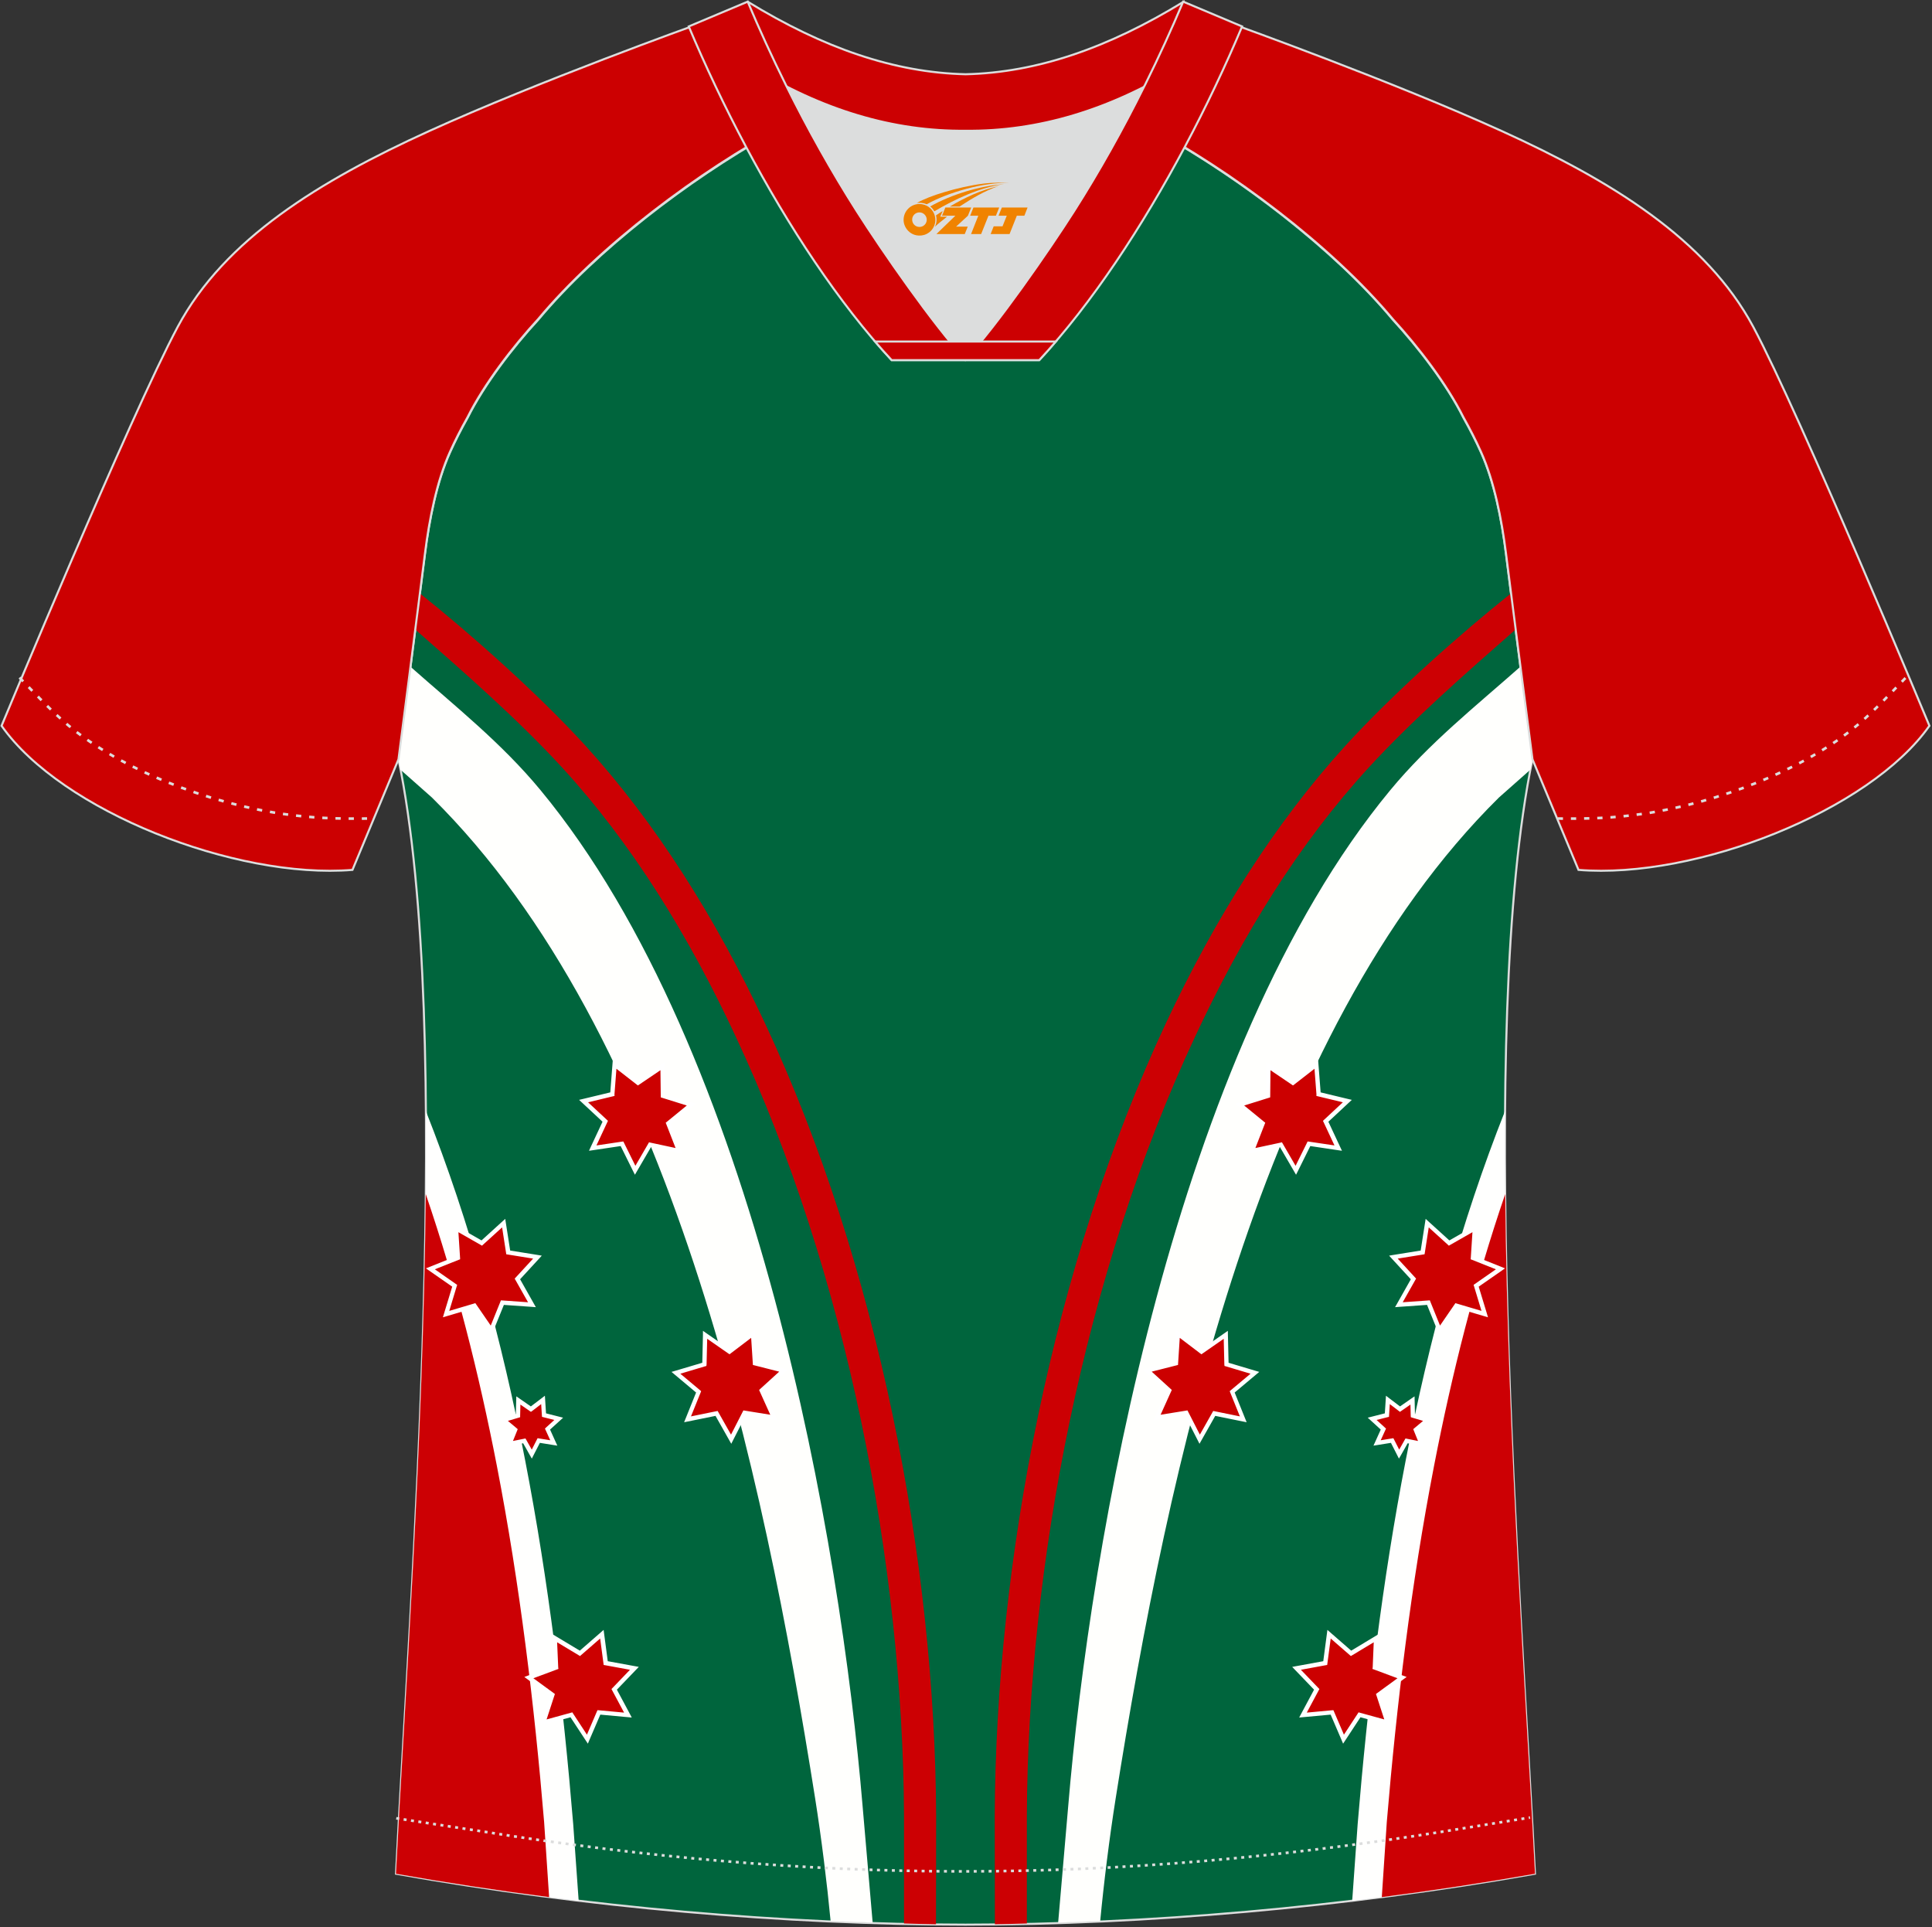 <?xml version="1.0" encoding="utf-8"?>
<!-- Generator: Adobe Illustrator 22.0.0, SVG Export Plug-In . SVG Version: 6.00 Build 0)  -->
<svg xmlns="http://www.w3.org/2000/svg" xmlns:xlink="http://www.w3.org/1999/xlink" version="1.1" id="图层_1" x="0px" y="0px" width="374px" height="373px" viewBox="0 0 374 373" enable-background="new 0 0 374 373" xml:space="preserve">
<rect x="0" y="0" width="374" height="373" fill="#333333" stroke="none"/>
<g>
	<path fill="#00653D" stroke="#DCDDDD" stroke-width="0.4" stroke-miterlimit="22.926" d="M291.54,107.27   c1.27,10.18,4.85,37.71,5.11,39.69c-10.86,52.55-2.19,162.18,0.49,215.68c-36.81,6.53-75.42,9.83-110.24,9.86   c-34.82-0.04-73.43-3.33-110.24-9.86c2.68-53.5,11.35-163.13,0.49-215.68c0.26-1.98,3.83-29.51,5.11-39.69   c0.85-6.78,2.31-14.06,4.84-19.68c1.01-2.25,2.15-4.48,3.4-6.7c3.26-6.51,8.77-13.67,13.7-19.02   c11.2-13.44,29.03-27.03,44.74-35.86c0.96-0.54-1.02-15.4-0.07-15.9c3.94,3.31,25.19,3.25,30.33,6.12l-2.65,0.68   c6.1,2.82,12.98,4.24,19.71,4.25c6.74-0.02-2.73-1.43,3.36-4.26l5.69-2.51c5.14-2.86,16.2-2.27,20.14-5.59   c0.73,0.39-1.96,16.43-1.22,16.84c15.87,8.82,34.04,22.6,45.4,36.23c4.92,5.36,10.44,12.5,13.69,19.02c1.25,2.22,2.39,4.46,3.4,6.7   C289.23,93.22,290.7,100.5,291.54,107.27z"/>
	<path fill="#FFFFFE" d="M112.02,367.88c-0.37-5.25-1.03-14.56-1.06-14.87c-1.91-23.08-4.74-46.87-9.3-70.38   c-4.48-23.11-10.64-45.96-19.23-67.62c0.41,51.87-4.01,112.12-5.79,147.63C88.32,364.72,100.17,366.46,112.02,367.88z"/>
	<path fill="#CC0004" d="M106.3,367.17c-0.33-4.96-0.93-14.15-0.97-14.56c-1.89-22.63-4.69-45.92-9.15-68.93   c-3.46-17.85-7.93-35.52-13.76-52.57c-0.45,47.8-4.17,99.65-5.77,131.54C86.44,364.38,96.36,365.89,106.3,367.17z"/>
	<path fill="#FFFFFD" d="M83.62,154.36c-0.08-0.08-2.74-2.43-6.09-5.39c-0.13-0.67-0.26-1.34-0.4-2c0.14-1.04,1.18-9.06,2.32-17.94   c8.73,7.72,17.65,14.78,25.18,23.89c41.87,50.62,58.12,146.08,62.36,196.72c0.07,0.9,1.27,14.79,1.94,22.46   c-2.72-0.09-5.43-0.19-8.14-0.3c-0.69-7.28-1.77-16.02-2.99-23.71C147.71,284.36,129.93,200.13,83.62,154.36z"/>
	<path fill="#CC0003" d="M181.19,372.43c0.01-5.23,0.03-20.09,0.03-20.86c-0.2-49.16-11.14-106.55-33.16-153.59   c-9.5-20.27-21.06-38.64-34.72-53.65c-9.18-10.08-22.34-21.74-32.05-29.48l-0.9,6.99c9.72,8.52,19.94,17.47,28.4,26.68   c13.45,14.66,24.43,32.36,33.63,52.09c21.6,46.13,32.35,102.45,32.58,150.75c0.01,0.76,0.01,14.35,0,20.91   C177.06,372.34,179.12,372.39,181.19,372.43z"/>
	<polygon fill="#CC0000" points="118.97,206.04 118.53,211.76 112.96,213.1 117.15,217.01 114.72,222.21 120.39,221.37    122.94,226.5 125.82,221.55 131.42,222.76 129.34,217.42 133.79,213.78 128.31,212.08 128.24,206.35 123.5,209.56  "/>
	<path fill="#FFFFFF" d="M118.56,206.01l-0.42,5.41l-5.28,1.27l-0.76,0.18l0.57,0.53l3.97,3.7l-2.3,4.92l-0.32,0.7l0.76-0.11   l5.37-0.8l2.41,4.86l0.35,0.69l0.39-0.67l2.73-4.69l5.31,1.15l0.76,0.16l-0.28-0.72l-1.97-5.06l4.21-3.43l0.6-0.49l-0.74-0.23   l-5.19-1.61l-0.06-5.43l-0.01-0.77l-0.64,0.43l-4.5,3.04l-4.29-3.33l-0.61-0.48L118.56,206.01L118.56,206.01L118.56,206.01   L118.56,206.01z M118.95,211.79l0.38-4.94l3.92,3.05l0.24,0.18l0.25-0.17l4.11-2.78l0.06,4.96l0.01,0.3l0.29,0.09l4.74,1.48   l-3.84,3.14l-0.24,0.19l0.11,0.28l1.8,4.62l-4.85-1.04l-0.29-0.07l-0.15,0.26l-2.49,4.29l-2.2-4.44l-0.14-0.27l-0.3,0.04l-4.9,0.73   l2.1-4.49l0.13-0.27l-0.22-0.21l-3.63-3.38l4.82-1.16l0.3-0.07L118.95,211.79z"/>
	<polygon fill="#CC0000" points="136.5,258.33 136.36,264.06 130.87,265.7 135.26,269.38 133.12,274.7 138.74,273.56 141.56,278.55    144.17,273.44 149.83,274.35 147.47,269.12 151.7,265.27 146.15,263.86 145.77,258.14 141.2,261.6  "/>
	<path fill="#FFFFFF" d="M136.08,258.32l-0.13,5.43l-5.21,1.55l-0.75,0.22l0.6,0.5l4.16,3.49l-2.03,5.04l-0.29,0.71l0.76-0.15   l5.32-1.08l2.67,4.73l0.38,0.67l0.35-0.69l2.47-4.83l5.36,0.86l0.76,0.12l-0.32-0.71l-2.24-4.95l4.02-3.65l0.57-0.52l-0.75-0.19   l-5.26-1.33l-0.35-5.41l-0.05-0.77l-0.62,0.47l-4.33,3.28l-4.46-3.1l-0.63-0.44V258.32L136.08,258.32L136.08,258.32L136.08,258.32z    M136.78,264.07l0.12-4.96l4.07,2.83l0.25,0.17l0.24-0.18l3.95-3l0.32,4.95l0.02,0.3l0.29,0.07l4.8,1.22l-3.67,3.34l-0.22,0.21   l0.12,0.27l2.04,4.52l-4.9-0.79l-0.3-0.05l-0.14,0.27l-2.26,4.42l-2.44-4.32l-0.15-0.26l-0.3,0.06l-4.86,0.99l1.86-4.6l0.11-0.28   l-0.23-0.2l-3.8-3.18l4.75-1.42l0.29-0.08L136.78,264.07L136.78,264.07L136.78,264.07z"/>
	<polygon fill="#CC0000" points="88.28,237.74 88.65,243.46 83.32,245.58 88.02,248.85 86.36,254.34 91.85,252.71 95.1,257.43    97.25,252.11 102.97,252.52 100.15,247.52 104.03,243.3 98.38,242.39 97.5,236.73 93.25,240.58  "/>
	<path fill="#FFFFFF" d="M87.86,237.76l0.35,5.42l-5.04,2.01l-0.72,0.29l0.63,0.44l4.46,3.1l-1.58,5.19l-0.22,0.74l0.74-0.22   l5.21-1.54l3.08,4.47l0.44,0.63l0.29-0.71l2.04-5.03l5.42,0.38l0.77,0.06l-0.38-0.67l-2.67-4.73l3.68-4l0.52-0.57l-0.76-0.13   l-5.36-0.86l-0.84-5.37l-0.12-0.76l-0.57,0.52l-4.02,3.65l-4.71-2.69L87.81,237L87.86,237.76L87.86,237.76L87.86,237.76   L87.86,237.76z M89.06,243.43l-0.32-4.95l4.31,2.46l0.26,0.15l0.22-0.21l3.67-3.33l0.76,4.9l0.04,0.3l0.3,0.05l4.9,0.79l-3.36,3.65   l-0.21,0.22l0.15,0.26l2.44,4.32l-4.95-0.35l-0.3-0.02l-0.11,0.28l-1.86,4.6l-2.81-4.09l-0.17-0.25l-0.29,0.09l-4.76,1.41   l1.44-4.75l0.09-0.29l-0.25-0.17l-4.07-2.84l4.61-1.83l0.28-0.11L89.06,243.43z"/>
	<polygon fill="#CC0000" points="100.35,271.05 100.28,274 97.45,274.84 99.71,276.73 98.61,279.47 101.5,278.88 102.95,281.45    104.29,278.82 107.2,279.29 105.99,276.6 108.17,274.62 105.31,273.89 105.11,270.95 102.77,272.74  "/>
	<path fill="#FFFFFF" d="M99.93,271.04l-0.07,2.64l-2.54,0.76l-0.74,0.22l0.59,0.49l2.03,1.7l-0.99,2.45l-0.29,0.71l0.76-0.15   l2.59-0.53l1.3,2.3l0.38,0.67l0.35-0.69l1.21-2.36l2.61,0.42l0.77,0.12l-0.32-0.7l-1.09-2.41l1.96-1.78l0.57-0.52l-0.75-0.19   l-2.56-0.65l-0.17-2.64l-0.05-0.77l-0.61,0.47l-2.11,1.6l-2.17-1.51l-0.64-0.44L99.93,271.04L99.93,271.04L99.93,271.04   L99.93,271.04z M100.69,274.01l0.05-2.17l1.79,1.24l0.25,0.17l0.25-0.18l1.73-1.32l0.14,2.17l0.02,0.3l0.29,0.07l2.1,0.53   l-1.6,1.46l-0.22,0.21l0.13,0.28l0.9,1.98l-2.15-0.35l-0.3-0.05l-0.14,0.27l-0.99,1.94l-1.07-1.9l-0.15-0.26l-0.29,0.06l-2.13,0.43   l0.81-2.01l0.11-0.28l-0.23-0.2l-1.67-1.4l2.08-0.62l0.29-0.09V274.01z"/>
	<polygon fill="#CC0000" points="107.4,317.09 107.65,322.72 102.36,324.69 106.91,328.02 105.16,333.37 110.6,331.89 113.7,336.6    115.92,331.42 121.54,331.94 118.88,326.97 122.78,322.9 117.24,321.88 116.49,316.29 112.24,319.99  "/>
	<path fill="#FFFFFF" d="M106.99,317.1l0.23,5.33l-5,1.86l-0.72,0.27l0.63,0.46l4.31,3.14l-1.66,5.08l-0.24,0.73l0.75-0.2l5.15-1.41   l2.93,4.46l0.43,0.65l0.3-0.71l2.11-4.91l5.32,0.49l0.77,0.07l-0.36-0.68l-2.52-4.71l3.7-3.85l0.54-0.56l-0.76-0.14l-5.25-0.96   l-0.7-5.29l-0.1-0.77l-0.58,0.51l-4.03,3.51l-4.57-2.75l-0.66-0.4L106.99,317.1L106.99,317.1L106.99,317.1L106.99,317.1z    M108.06,322.71l-0.21-4.86l4.18,2.51l0.26,0.15l0.22-0.2l3.67-3.19l0.64,4.82l0.04,0.3l0.3,0.05l4.79,0.88l-3.37,3.51l-0.21,0.22   l0.14,0.26l2.3,4.3l-4.85-0.45l-0.3-0.02l-0.12,0.27l-1.92,4.47l-2.67-4.07l-0.16-0.25l-0.29,0.08l-4.69,1.29l1.51-4.63l0.1-0.29   l-0.24-0.18l-3.93-2.87l4.56-1.7l0.29-0.1L108.06,322.71z"/>
	<path fill="#FFFFFE" d="M261.76,367.88c0.37-5.25,1.03-14.56,1.06-14.87c1.91-23.08,4.74-46.87,9.3-70.38   c4.48-23.11,10.64-45.96,19.23-67.62c-0.41,51.87,4.01,112.12,5.79,147.64C285.46,364.72,273.62,366.46,261.76,367.88z"/>
	<path fill="#CC0004" d="M267.49,367.17c0.33-4.96,0.93-14.15,0.97-14.56c1.9-22.63,4.69-45.92,9.15-68.93   c3.46-17.85,7.93-35.52,13.77-52.58c0.45,47.81,4.17,99.65,5.77,131.55C287.34,364.38,277.43,365.89,267.49,367.17z"/>
	<path fill="#FFFFFD" d="M290.16,154.36c0.08-0.08,2.74-2.43,6.09-5.39c0.13-0.67,0.26-1.34,0.4-2c-0.14-1.04-1.18-9.06-2.33-17.94   c-8.73,7.72-17.65,14.78-25.18,23.89c-41.87,50.62-58.12,146.08-62.36,196.72c-0.08,0.9-1.27,14.79-1.94,22.46   c2.72-0.09,5.43-0.19,8.14-0.3c0.69-7.28,1.77-16.02,2.99-23.71C226.07,284.36,243.85,200.13,290.16,154.36z"/>
	<path fill="#CC0003" d="M192.59,372.43c-0.01-5.23-0.03-20.09-0.03-20.86c0.2-49.16,11.14-106.55,33.16-153.59   c9.5-20.27,21.06-38.64,34.72-53.65c9.18-10.08,22.33-21.74,32.05-29.48l0.9,6.99c-9.72,8.52-19.94,17.47-28.4,26.68   c-13.45,14.66-24.43,32.36-33.63,52.09c-21.6,46.13-32.35,102.45-32.58,150.75c-0.01,0.76-0.01,14.35,0,20.91   C196.73,372.34,194.66,372.39,192.59,372.43z"/>
	<polygon fill="#CC0000" points="254.81,206.04 255.26,211.76 260.83,213.1 256.64,217.01 259.07,222.21 253.39,221.37    250.84,226.5 247.96,221.55 242.36,222.76 244.44,217.42 240,213.78 245.47,212.08 245.54,206.35 250.29,209.56  "/>
	<path fill="#FFFFFF" d="M255.23,206.01l0.42,5.41l5.28,1.27l0.76,0.18l-0.57,0.53l-3.97,3.7l2.3,4.92l0.33,0.7l-0.76-0.11   l-5.37-0.8l-2.41,4.86l-0.35,0.69l-0.39-0.67l-2.73-4.69l-5.31,1.15l-0.76,0.16l0.28-0.72l1.97-5.06l-4.21-3.43l-0.6-0.49   l0.74-0.23l5.19-1.61l0.06-5.43l0.01-0.77l0.64,0.43l4.49,3.04l4.29-3.33l0.61-0.48L255.23,206.01L255.23,206.01L255.23,206.01   L255.23,206.01z M254.84,211.79l-0.38-4.94l-3.92,3.05l-0.24,0.18l-0.25-0.17l-4.11-2.78l-0.05,4.96l-0.01,0.3l-0.29,0.09   l-4.74,1.48l3.84,3.14l0.24,0.19l-0.11,0.28l-1.8,4.62l4.85-1.04l0.29-0.07l0.15,0.26l2.49,4.29l2.2-4.44l0.13-0.27l0.3,0.04   l4.9,0.73l-2.1-4.49l-0.13-0.27l0.22-0.21l3.63-3.38l-4.82-1.16l-0.3-0.07L254.84,211.79z"/>
	<polygon fill="#CC0000" points="237.29,258.33 237.42,264.06 242.92,265.7 238.53,269.38 240.67,274.7 235.05,273.56    232.23,278.55 229.61,273.44 223.95,274.35 226.32,269.12 222.08,265.27 227.64,263.86 228.01,258.14 232.58,261.6  "/>
	<path fill="#FFFFFF" d="M237.7,258.32l0.13,5.43l5.2,1.55l0.74,0.22l-0.6,0.5l-4.16,3.49l2.03,5.04l0.29,0.71l-0.76-0.15   l-5.32-1.08l-2.67,4.73l-0.38,0.67l-0.35-0.69l-2.47-4.83l-5.36,0.86l-0.76,0.12l0.32-0.71l2.24-4.95l-4.02-3.65l-0.57-0.52   l0.75-0.19l5.26-1.33l0.36-5.41l0.05-0.77l0.62,0.47l4.33,3.28l4.46-3.1l0.63-0.44L237.7,258.32L237.7,258.32L237.7,258.32   L237.7,258.32z M237.01,264.07l-0.12-4.96l-4.07,2.83l-0.25,0.17l-0.24-0.18l-3.95-3l-0.32,4.95l-0.02,0.3l-0.29,0.07l-4.8,1.22   l3.67,3.34l0.22,0.21l-0.13,0.27l-2.04,4.52l4.9-0.79l0.3-0.05l0.14,0.27l2.26,4.42l2.44-4.32l0.15-0.26l0.3,0.06l4.86,0.99   l-1.86-4.6l-0.11-0.28l0.23-0.2l3.8-3.18l-4.75-1.42l-0.29-0.08L237.01,264.07L237.01,264.07L237.01,264.07z"/>
	<polygon fill="#CC0000" points="285.51,237.74 285.14,243.46 290.47,245.58 285.77,248.85 287.43,254.34 281.93,252.71    278.68,257.43 276.53,252.11 270.81,252.52 273.63,247.52 269.75,243.3 275.41,242.39 276.29,236.73 280.53,240.58  "/>
	<path fill="#FFFFFF" d="M285.93,237.76l-0.35,5.42l5.04,2.01l0.72,0.29l-0.63,0.44l-4.46,3.1l1.58,5.19l0.22,0.74l-0.74-0.22   l-5.21-1.54l-3.08,4.47l-0.44,0.63l-0.29-0.71l-2.04-5.03l-5.42,0.38l-0.77,0.06l0.38-0.67l2.67-4.73l-3.68-4l-0.52-0.57l0.76-0.13   l5.35-0.86l0.84-5.37l0.12-0.76l0.57,0.52l4.02,3.65l4.71-2.69l0.67-0.38L285.93,237.76L285.93,237.76L285.93,237.76L285.93,237.76   z M284.72,243.43l0.32-4.95l-4.31,2.46l-0.26,0.15l-0.22-0.21l-3.67-3.33l-0.76,4.9l-0.05,0.3l-0.3,0.05l-4.9,0.79l3.36,3.65   l0.2,0.22l-0.15,0.26l-2.44,4.32l4.95-0.35l0.3-0.02l0.11,0.28l1.86,4.6l2.81-4.09l0.17-0.25l0.29,0.09l4.76,1.41l-1.44-4.75   l-0.09-0.29l0.25-0.17l4.07-2.84l-4.61-1.83l-0.28-0.11L284.72,243.43z"/>
	<polygon fill="#CC0000" points="273.44,271.05 273.51,274 276.33,274.84 274.07,276.73 275.17,279.47 272.29,278.88 270.84,281.45    269.49,278.82 266.58,279.29 267.8,276.6 265.62,274.62 268.48,273.89 268.67,270.95 271.02,272.74  "/>
	<path fill="#FFFFFF" d="M273.85,271.04l0.06,2.64l2.54,0.76l0.74,0.22l-0.59,0.49l-2.03,1.7l0.99,2.45l0.29,0.71l-0.76-0.15   l-2.59-0.53l-1.3,2.3l-0.39,0.67l-0.35-0.69l-1.2-2.36l-2.61,0.42l-0.77,0.12l0.32-0.7l1.09-2.41l-1.95-1.78l-0.57-0.52l0.75-0.19   l2.56-0.65l0.17-2.64l0.05-0.77l0.61,0.47l2.11,1.6l2.17-1.51l0.64-0.44L273.85,271.04L273.85,271.04L273.85,271.04L273.85,271.04z    M273.09,274.01l-0.05-2.17l-1.79,1.24l-0.24,0.17l-0.24-0.18l-1.73-1.32l-0.14,2.17l-0.02,0.3l-0.3,0.07l-2.1,0.53l1.6,1.46   l0.23,0.21l-0.13,0.28l-0.9,1.98l2.15-0.35l0.3-0.05l0.14,0.27l0.99,1.94l1.07-1.9l0.15-0.26l0.29,0.06l2.13,0.43l-0.81-2.01   l-0.11-0.28l0.23-0.2l1.67-1.4l-2.08-0.62l-0.29-0.09L273.09,274.01z"/>
	<polygon fill="#CC0000" points="266.38,317.09 266.14,322.72 271.42,324.69 266.87,328.02 268.63,333.37 263.19,331.89    260.09,336.6 257.86,331.42 252.25,331.94 254.91,326.97 251,322.9 256.55,321.88 257.29,316.29 261.55,319.99  "/>
	<path fill="#FFFFFF" d="M266.8,317.1l-0.23,5.33l5,1.86l0.73,0.27l-0.63,0.46l-4.31,3.14l1.66,5.08l0.24,0.73l-0.75-0.2l-5.15-1.41   l-2.93,4.46l-0.43,0.65l-0.3-0.71l-2.11-4.91l-5.32,0.49l-0.77,0.07l0.36-0.68l2.52-4.71l-3.7-3.85l-0.53-0.56l0.76-0.14l5.25-0.96   l0.7-5.29l0.1-0.77l0.58,0.51l4.03,3.51l4.57-2.75l0.66-0.4L266.8,317.1L266.8,317.1L266.8,317.1L266.8,317.1z M265.73,322.71   l0.2-4.86l-4.17,2.51l-0.26,0.15l-0.23-0.2l-3.67-3.19l-0.64,4.82l-0.04,0.3l-0.3,0.05l-4.79,0.88l3.37,3.51l0.21,0.22l-0.14,0.26   l-2.3,4.3l4.85-0.45l0.3-0.02l0.12,0.27l1.92,4.47l2.67-4.07l0.16-0.25l0.29,0.08l4.69,1.29l-1.51-4.63l-0.1-0.29l0.24-0.18   l3.93-2.87l-4.56-1.7l-0.29-0.1L265.73,322.71z"/>
	<path fill="#CC0001" stroke="#DCDDDD" stroke-width="0.4" stroke-miterlimit="22.926" d="M222,24.33   c7.07-5.95,12.46-12.55,16.99-19.55c0,0,30.63,10.99,51.78,20.61c21.14,9.61,39.53,20.88,48.62,37.85   c9.08,16.97,34.11,77.23,34.11,77.23c-11.56,16.47-45.26,29.73-67.93,27.89l-8.91-21.4c0,0-3.8-29.24-5.12-39.81   c-0.85-6.78-2.31-14.06-4.84-19.68c-1.01-2.25-2.15-4.48-3.4-6.7c-3.26-6.52-8.77-13.67-13.69-19.02   C257.71,47.5,238.36,33.07,222,24.33z"/>
	<path fill="#CC0001" stroke="#DCDDDD" stroke-width="0.4" stroke-miterlimit="22.926" d="M151.79,24.33   c-7.08-5.95-12.46-12.55-16.99-19.55c0,0-30.63,10.99-51.78,20.61C61.88,35,43.49,46.27,34.41,63.24S0.3,140.47,0.3,140.47   c11.56,16.47,45.26,29.73,67.93,27.89l8.91-21.4c0,0,3.8-29.24,5.12-39.81c0.85-6.78,2.31-14.06,4.84-19.68   c1.01-2.25,2.15-4.48,3.4-6.7c3.26-6.52,8.77-13.67,13.69-19.02C116.08,47.5,135.43,33.07,151.79,24.33z"/>
	<path fill="none" stroke="#DCDDDD" stroke-width="0.51" stroke-miterlimit="22.926" stroke-dasharray="1.02,1.531" d="   M3.78,131.14c2.92,3.02,6.09,6.41,9.27,9.1c10.32,8.74,27.36,15.21,41.6,17.27c5.61,0.81,10.34,0.99,16.71,0.91"/>
	<path fill="none" stroke="#DCDDDD" stroke-width="0.51" stroke-miterlimit="22.926" stroke-dasharray="0.576,0.865" d="   M76.71,351.91c1.31,0.22,15.14,2.3,16.44,2.51c30.89,4.95,61.95,7.77,93.3,7.77c30.85,0,61.41-2.73,91.81-7.53   c1.81-0.28,16.13-2.59,17.93-2.89"/>
	<path fill="none" stroke="#DCDDDD" stroke-width="0.51" stroke-miterlimit="22.926" stroke-dasharray="1.02,1.531" d="   M368.86,131.22c-2.9,3-6.03,6.35-9.19,9.02c-10.32,8.74-27.36,15.21-41.61,17.27c-5.61,0.81-10.34,0.99-16.71,0.91"/>
	<path fill="#CC0002" stroke="#DCDDDD" stroke-width="0.4" stroke-miterlimit="22.926" d="M145.43,12.89   c13.69,8.44,27.53,12.57,41.51,12.42c13.98,0.15,27.82-3.98,41.51-12.42c1.75-6.97,0.69-12.56,0.69-12.56   c-14.63,8.96-28.43,13.72-42.2,14.04c-13.77-0.31-27.57-5.07-42.2-14.04C144.74,0.32,143.67,5.92,145.43,12.89z"/>
	<path fill="#DCDDDD" d="M218.11,18.43c-10.31,4.7-20.7,6.99-31.17,6.88c-10.47,0.11-20.86-2.17-31.17-6.88   c-1.16-0.53-2.32-1.09-3.48-1.68c4.1,8.24,8.69,16.46,13.6,24.17c4.88,7.67,14.79,21.97,21.04,28.72l-0.04,0.06   c6.25-6.75,16.16-21.05,21.04-28.72c4.91-7.71,9.5-15.93,13.6-24.17l0.02-0.04C220.41,17.35,219.26,17.9,218.11,18.43z"/>
	<path fill="#CC0002" stroke="#DCDDDD" stroke-width="0.4" stroke-miterlimit="22.926" d="M152.11,16.4   c-2.68-5.4-5.15-10.81-7.37-16.08l-11.41,4.8c3.2,7.6,6.93,15.49,11.06,23.25c8.22,15.44,18,30.33,28.21,41.32h14.28l0.04-0.06   c-6.25-6.75-16.16-21.05-21.04-28.72c-4.91-7.71-9.5-15.93-13.6-24.17C152.23,16.63,152.17,16.51,152.11,16.4z"/>
	<path fill="#CC0002" stroke="#DCDDDD" stroke-width="0.4" stroke-miterlimit="22.926" d="M221.67,16.4   c2.68-5.4,5.15-10.81,7.37-16.08l11.41,4.8c-3.2,7.6-6.93,15.49-11.06,23.25c-8.22,15.44-18,30.33-28.21,41.32h-14.29l-0.04-0.06   c6.25-6.75,16.15-21.05,21.04-28.72c4.91-7.71,9.5-15.93,13.6-24.17C221.56,16.63,221.61,16.51,221.67,16.4z"/>
	<path fill="#CC0002" stroke="#DCDDDD" stroke-width="0.4" stroke-miterlimit="22.926" d="M186.89,69.7h14.29   c1.08-1.16,2.15-2.36,3.21-3.6h-14.38h-0.09h-6.05h-14.48c1.07,1.24,2.14,2.44,3.22,3.6H186.89z"/>
	
</g>
<g id="图层_x0020_1">
	<path fill="#F08300" d="M175.1,43.56c0.416,1.136,1.472,1.984,2.752,2.032c0.144,0,0.304,0,0.448-0.016h0.016   c0.016,0,0.064,0,0.128-0.016c0.032,0,0.048-0.016,0.08-0.016c0.064-0.016,0.144-0.032,0.224-0.048c0.016,0,0.016,0,0.032,0   c0.192-0.048,0.4-0.112,0.576-0.208c0.192-0.096,0.4-0.224,0.608-0.384c0.672-0.56,1.104-1.408,1.104-2.352   c0-0.224-0.032-0.448-0.08-0.672l0,0C180.94,41.68,180.89,41.51,180.81,41.33C180.34,40.24,179.26,39.48,177.99,39.48C176.3,39.48,174.92,40.85,174.92,42.55C174.92,42.9,174.98,43.24,175.1,43.56L175.1,43.56L175.1,43.56z M179.4,42.58L179.4,42.58C179.37,43.36,178.71,43.96,177.93,43.92C177.14,43.89,176.55,43.24,176.58,42.45c0.032-0.784,0.688-1.376,1.472-1.344   C178.82,41.14,179.43,41.81,179.4,42.58L179.4,42.58z"/>
	<polygon fill="#F08300" points="193.43,40.16 ,192.79,41.75 ,191.35,41.75 ,189.93,45.3 ,187.98,45.3 ,189.38,41.75 ,187.8,41.75    ,188.44,40.16"/>
	<path fill="#F08300" d="M195.4,35.43c-1.008-0.096-3.024-0.144-5.056,0.112c-2.416,0.304-5.152,0.912-7.616,1.664   C180.68,37.81,178.81,38.53,177.46,39.3C177.66,39.27,177.85,39.25,178.04,39.25c0.48,0,0.944,0.112,1.36,0.288   C183.5,37.22,190.7,35.17,195.4,35.43L195.4,35.43L195.4,35.43z"/>
	<path fill="#F08300" d="M180.87,40.9c4-2.368,8.88-4.672,13.488-5.248c-4.608,0.288-10.224,2-14.288,4.304   C180.39,40.21,180.66,40.53,180.87,40.9C180.87,40.9,180.87,40.9,180.87,40.9z"/>
	<polygon fill="#F08300" points="198.92,40.16 ,198.3,41.75 ,196.84,41.75 ,195.43,45.3 ,194.97,45.3 ,193.46,45.3 ,191.77,45.3    ,192.36,43.8 ,194.07,43.8 ,194.89,41.75 ,193.3,41.75 ,193.94,40.16"/>
	<polygon fill="#F08300" points="188.01,40.16 ,187.37,41.75 ,185.08,43.86 ,187.34,43.86 ,186.76,45.3 ,181.27,45.3 ,184.94,41.75    ,182.36,41.75 ,183,40.16"/>
	<path fill="#F08300" d="M193.29,36.02c-3.376,0.752-6.464,2.192-9.424,3.952h1.888C188.18,38.4,190.52,36.97,193.29,36.02z    M182.49,40.84C181.86,41.22,181.8,41.27,181.19,41.68c0.064,0.256,0.112,0.544,0.112,0.816c0,0.496-0.112,0.976-0.32,1.392   c0.176-0.16,0.32-0.304,0.432-0.4c0.272-0.24,0.768-0.64,1.6-1.296l0.32-0.256H182.01l0,0L182.49,40.84L182.49,40.84L182.49,40.84z"/>
</g>
</svg>